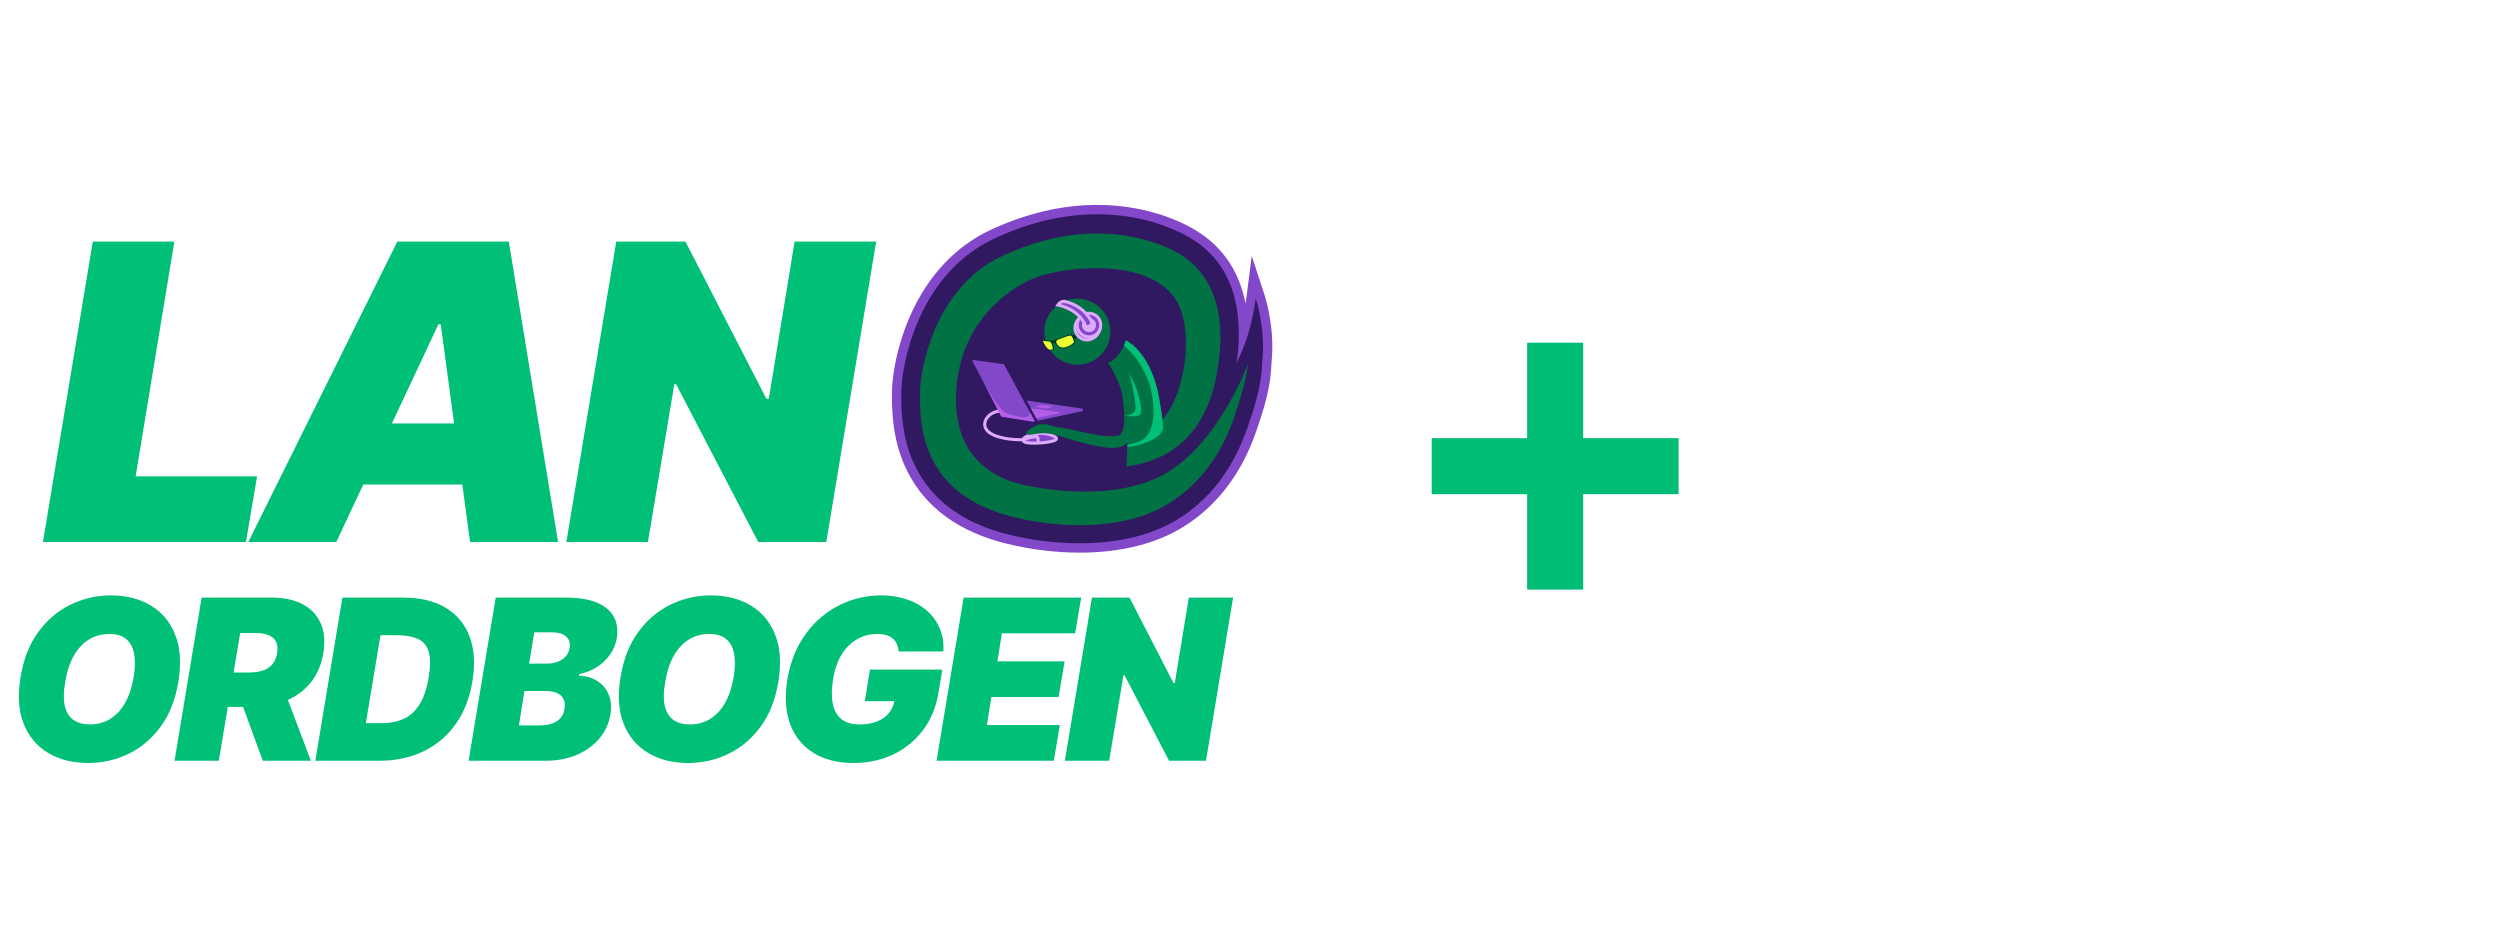 <svg width="375" height="140" viewBox="0 0 249 93" fill="none" xmlns="http://www.w3.org/2000/svg">
<g filter="url(#filter0_i_1095_2531)">
<path d="M4.224 54.008L9.194 24.074H17.32L13.462 47.46H25.564L24.453 54.008H4.224ZM33.456 54.008H24.686L39.536 24.074H50.645L55.556 54.008H46.786L43.863 32.318H43.629L33.456 54.008ZM33.807 42.198H50.294L49.242 48.279H32.754L33.807 42.198ZM87.25 24.074L82.281 54.008H75.499L67.314 38.281H67.138L64.507 54.008H56.381L61.35 24.074H68.249L76.317 39.743H76.551L79.124 24.074H87.25Z" fill="#00BF76"/>
</g>
<g filter="url(#filter1_i_1095_2531)">
<path d="M17.715 67.962C17.419 69.729 16.831 71.211 15.953 72.406C15.075 73.602 14.009 74.504 12.755 75.113C11.501 75.721 10.159 76.026 8.731 76.026C7.207 76.026 5.884 75.695 4.763 75.034C3.641 74.372 2.824 73.404 2.31 72.129C1.797 70.854 1.694 69.296 2.001 67.454C2.287 65.687 2.869 64.2 3.747 62.994C4.625 61.788 5.697 60.875 6.961 60.256C8.226 59.637 9.577 59.327 11.017 59.327C12.53 59.327 13.845 59.661 14.961 60.327C16.083 60.994 16.898 61.97 17.405 63.256C17.919 64.541 18.022 66.11 17.715 67.962ZM13.271 67.454C13.419 66.523 13.429 65.74 13.302 65.105C13.175 64.465 12.908 63.983 12.501 63.661C12.093 63.333 11.546 63.169 10.858 63.169C10.075 63.169 9.382 63.359 8.779 63.74C8.175 64.121 7.675 64.668 7.279 65.383C6.882 66.097 6.604 66.957 6.445 67.962C6.276 68.904 6.26 69.687 6.398 70.311C6.54 70.936 6.821 71.404 7.239 71.716C7.662 72.028 8.212 72.184 8.89 72.184C9.662 72.184 10.345 71.999 10.937 71.629C11.535 71.258 12.03 70.721 12.421 70.018C12.818 69.314 13.101 68.46 13.271 67.454ZM17.338 75.803L20.036 59.55H27.052C28.258 59.55 29.277 59.769 30.107 60.208C30.938 60.647 31.536 61.28 31.901 62.105C32.266 62.93 32.353 63.92 32.163 65.073C31.972 66.237 31.552 67.219 30.901 68.018C30.256 68.811 29.433 69.415 28.433 69.827C27.438 70.235 26.322 70.438 25.084 70.438H20.893L21.465 67.01H24.766C25.285 67.01 25.74 66.946 26.131 66.819C26.523 66.687 26.84 66.481 27.084 66.2C27.327 65.915 27.486 65.539 27.56 65.073C27.634 64.608 27.597 64.229 27.449 63.938C27.3 63.642 27.055 63.425 26.711 63.288C26.367 63.145 25.941 63.073 25.433 63.073H23.877L21.75 75.803H17.338ZM28.099 68.343L30.925 75.803H26.131L23.401 68.343H28.099ZM37.716 75.803H31.367L34.065 59.55H40.16C41.832 59.55 43.229 59.886 44.351 60.557C45.473 61.229 46.269 62.19 46.74 63.438C47.211 64.687 47.303 66.174 47.018 67.899C46.742 69.56 46.184 70.981 45.343 72.16C44.507 73.34 43.438 74.243 42.137 74.867C40.84 75.491 39.367 75.803 37.716 75.803ZM36.399 72.057H38.002C38.806 72.057 39.523 71.917 40.153 71.637C40.788 71.351 41.317 70.875 41.74 70.208C42.168 69.536 42.478 68.618 42.668 67.454C42.848 66.354 42.843 65.504 42.653 64.907C42.462 64.303 42.1 63.885 41.565 63.653C41.031 63.414 40.34 63.295 39.494 63.295H37.859L36.399 72.057ZM46.64 75.803L49.339 59.55H56.386C57.624 59.55 58.638 59.716 59.426 60.05C60.219 60.383 60.78 60.854 61.108 61.462C61.442 62.071 61.54 62.788 61.402 63.613C61.296 64.206 61.069 64.748 60.719 65.24C60.376 65.727 59.939 66.139 59.41 66.478C58.886 66.811 58.301 67.041 57.656 67.168L57.624 67.327C58.323 67.348 58.931 67.523 59.45 67.851C59.968 68.174 60.349 68.624 60.593 69.2C60.836 69.772 60.894 70.438 60.767 71.2C60.619 72.089 60.257 72.88 59.68 73.573C59.103 74.266 58.354 74.811 57.434 75.208C56.513 75.605 55.465 75.803 54.291 75.803H46.64ZM51.656 72.28H53.719C54.45 72.28 55.024 72.139 55.442 71.859C55.865 71.579 56.116 71.168 56.196 70.629C56.259 70.248 56.227 69.925 56.1 69.66C55.974 69.396 55.759 69.195 55.458 69.057C55.156 68.92 54.778 68.851 54.323 68.851H52.196L51.656 72.28ZM52.672 66.121H54.481C54.862 66.121 55.212 66.06 55.529 65.938C55.846 65.817 56.108 65.639 56.315 65.407C56.521 65.174 56.651 64.893 56.704 64.565C56.783 64.057 56.661 63.671 56.339 63.407C56.021 63.142 55.593 63.01 55.053 63.01H53.18L52.672 66.121ZM77.499 67.962C77.202 69.729 76.615 71.211 75.737 72.406C74.859 73.602 73.792 74.504 72.538 75.113C71.284 75.721 69.943 76.026 68.515 76.026C66.991 76.026 65.668 75.695 64.546 75.034C63.425 74.372 62.607 73.404 62.094 72.129C61.581 70.854 61.478 69.296 61.785 67.454C62.07 65.687 62.652 64.2 63.531 62.994C64.409 61.788 65.48 60.875 66.745 60.256C68.009 59.637 69.361 59.327 70.8 59.327C72.314 59.327 73.628 59.661 74.745 60.327C75.867 60.994 76.681 61.97 77.189 63.256C77.702 64.541 77.806 66.11 77.499 67.962ZM73.054 67.454C73.203 66.523 73.213 65.74 73.086 65.105C72.959 64.465 72.692 63.983 72.284 63.661C71.877 63.333 71.329 63.169 70.642 63.169C69.859 63.169 69.165 63.359 68.562 63.74C67.959 64.121 67.459 64.668 67.062 65.383C66.665 66.097 66.388 66.957 66.229 67.962C66.06 68.904 66.044 69.687 66.181 70.311C66.324 70.936 66.605 71.404 67.023 71.716C67.446 72.028 67.996 72.184 68.673 72.184C69.446 72.184 70.128 71.999 70.721 71.629C71.319 71.258 71.814 70.721 72.205 70.018C72.602 69.314 72.885 68.46 73.054 67.454ZM89.486 64.915C89.465 64.634 89.407 64.388 89.312 64.176C89.216 63.959 89.082 63.777 88.907 63.629C88.732 63.475 88.515 63.362 88.256 63.288C88.002 63.208 87.703 63.169 87.359 63.169C86.619 63.169 85.944 63.346 85.336 63.7C84.727 64.055 84.216 64.565 83.804 65.232C83.396 65.899 83.116 66.703 82.963 67.645C82.804 68.597 82.791 69.412 82.923 70.089C83.055 70.766 83.341 71.285 83.78 71.645C84.225 72.004 84.825 72.184 85.582 72.184C86.259 72.184 86.844 72.086 87.336 71.891C87.828 71.695 88.222 71.417 88.518 71.057C88.814 70.698 89 70.274 89.074 69.787L89.835 69.867H86.121L86.629 66.724H93.835L93.47 68.978C93.227 70.46 92.703 71.727 91.899 72.78C91.1 73.827 90.105 74.631 88.915 75.192C87.724 75.748 86.418 76.026 84.994 76.026C83.418 76.026 82.087 75.69 81.002 75.018C79.918 74.346 79.142 73.388 78.677 72.145C78.217 70.901 78.127 69.422 78.407 67.708C78.629 66.364 79.031 65.174 79.613 64.137C80.201 63.1 80.918 62.224 81.764 61.51C82.611 60.79 83.545 60.248 84.566 59.883C85.587 59.512 86.645 59.327 87.74 59.327C88.698 59.327 89.568 59.465 90.351 59.74C91.135 60.01 91.804 60.396 92.359 60.899C92.915 61.396 93.33 61.986 93.605 62.669C93.886 63.351 93.999 64.1 93.947 64.915H89.486ZM93.268 75.803L95.966 59.55H107.68L107.077 63.105H99.776L99.331 65.899H106.029L105.426 69.454H98.728L98.284 72.248H105.553L104.95 75.803H93.268ZM122.815 59.55L120.116 75.803H116.434L111.989 67.264H111.894L110.466 75.803H106.053L108.751 59.55H112.497L116.878 68.057H117.005L118.402 59.55H122.815Z" fill="#00BF76"/>
</g>
<path fill-rule="evenodd" clip-rule="evenodd" d="M107.52 54.601C105.146 54.593 102.78 54.307 100.473 53.747C95.74 52.609 92.454 50.211 90.706 46.621C89.294 43.72 89.288 40.787 89.284 39.214C89.284 36.253 91.019 26.986 98.831 23.338C102.319 21.708 105.834 20.883 109.277 20.883C113.632 20.883 116.766 22.21 118.245 23.003C121.967 24.991 123.843 28.419 123.854 33.212C124.198 32.047 124.452 30.858 124.615 29.654L124.878 27.607L125.518 29.57C125.559 29.693 126.506 32.636 126.205 35.803C126.188 35.989 126.177 36.164 126.165 36.361C126.097 37.511 126 39.089 124.701 42.759C124.12 44.397 122.354 49.386 117.169 52.364C114.622 53.827 111.285 54.601 107.52 54.601Z" fill="#301961"/>
<path d="M109.277 21.349C113.531 21.349 116.583 22.652 118.024 23.413C120.454 24.716 124.316 27.742 123.182 36.118C123.599 35.281 123.952 34.413 124.239 33.524C124.623 32.282 124.903 31.011 125.077 29.724C125.077 29.724 126.039 32.649 125.741 35.759C125.628 36.955 125.771 38.34 124.253 42.602C123.415 44.965 121.582 49.286 116.93 51.96C114.451 53.384 111.194 54.136 107.511 54.136C105.174 54.128 102.845 53.846 100.573 53.295C95.98 52.191 92.798 49.878 91.114 46.409C89.759 43.612 89.75 40.75 89.75 39.215C89.75 36.33 91.436 27.304 99.029 23.768C102.455 22.16 105.901 21.349 109.277 21.349ZM109.277 20.419C105.765 20.419 102.185 21.258 98.636 22.916C95.191 24.524 92.443 27.44 90.69 31.352C89.303 34.447 88.819 37.521 88.819 39.215C88.819 40.828 88.831 43.83 90.288 46.826C92.098 50.548 95.498 53.031 100.365 54.201C102.708 54.769 105.109 55.06 107.52 55.068C111.365 55.068 114.778 54.274 117.402 52.768C122.736 49.705 124.545 44.593 125.14 42.914C126.462 39.183 126.558 37.569 126.629 36.39C126.64 36.203 126.651 36.017 126.666 35.848C126.975 32.584 126 29.554 125.959 29.426L124.675 25.499L124.152 29.593C124.152 29.593 124.119 29.856 124.053 30.25C123.396 26.796 121.528 24.23 118.47 22.59C116.946 21.781 113.734 20.419 109.277 20.419Z" fill="#8348C9"/>
<path fill-rule="evenodd" clip-rule="evenodd" d="M115.024 47.715C121.052 45.127 124.299 36.257 124.299 36.257C124.299 36.257 124.26 37.796 122.773 41.995C121.82 44.686 119.796 48.227 116.01 50.404C112.275 52.552 106.549 52.872 101.016 51.543C91.631 49.292 91.617 42.201 91.611 39.261C91.611 36.626 93.172 28.607 99.816 25.504C108.004 21.678 114.332 23.606 117.147 25.114C119.582 26.416 122.762 29.735 121.083 37.785C119.576 45.013 114.464 46.171 112.21 46.476C112.221 45.603 112.24 45.428 112.285 44.367L113.874 44.014C113.874 44.014 114.931 42.166 115.201 42.11C116.6 41.82 118.967 36.475 117.806 31.53C116.317 25.203 105.792 26.506 102.894 27.749C99.997 28.992 95.482 32.502 95.212 39.186C94.942 45.871 99.416 47.794 101.993 48.333C105.587 49.087 110.768 49.543 115.024 47.715Z" fill="#007244"/>
<path fill-rule="evenodd" clip-rule="evenodd" d="M102.28 39.97L103.311 41.87C103.32 41.886 103.334 41.9 103.351 41.908C103.368 41.916 103.387 41.918 103.406 41.915L107.79 40.967C107.81 40.963 107.827 40.953 107.839 40.937C107.851 40.921 107.857 40.901 107.856 40.882V40.794C107.854 40.774 107.846 40.755 107.833 40.741C107.819 40.726 107.801 40.717 107.781 40.714L102.325 39.916C102.318 39.913 102.31 39.913 102.302 39.915C102.295 39.917 102.288 39.921 102.283 39.927C102.279 39.933 102.276 39.94 102.275 39.948C102.274 39.956 102.276 39.963 102.28 39.97Z" fill="#8348C9"/>
<path fill-rule="evenodd" clip-rule="evenodd" d="M110.593 33.088C110.584 33.737 110.383 34.369 110.016 34.904C109.648 35.439 109.131 35.853 108.529 36.095C107.926 36.337 107.266 36.395 106.631 36.263C105.995 36.13 105.414 35.812 104.958 35.35C104.503 34.887 104.195 34.3 104.072 33.663C103.949 33.026 104.018 32.367 104.269 31.768C104.52 31.17 104.943 30.659 105.484 30.3C106.025 29.941 106.659 29.75 107.308 29.752C108.186 29.759 109.025 30.115 109.641 30.741C110.256 31.366 110.599 32.211 110.593 33.088Z" fill="#007244"/>
<path fill-rule="evenodd" clip-rule="evenodd" d="M110.342 36.151C110.342 36.151 111.421 35.905 112.149 33.918C112.149 33.918 113.824 34.701 114.791 37.318C115.759 39.934 115.852 42.956 115.852 42.956C115.852 42.956 114.907 44.516 112.287 44.293C112.287 44.293 112.845 39.826 110.342 36.155" fill="#007244"/>
<path fill-rule="evenodd" clip-rule="evenodd" d="M101.963 43.668C102.15 43.42 103.545 42.883 104.829 43.404C106.113 43.925 103.858 44.114 103.858 44.114C103.858 44.114 101.414 44.373 101.963 43.668Z" fill="#8348C9" stroke="#DDAAFC" stroke-width="0.307" stroke-miterlimit="10"/>
<path fill-rule="evenodd" clip-rule="evenodd" d="M103.03 43.236C103.177 43.323 103.29 43.46 103.347 43.621C103.405 43.782 103.404 43.959 103.344 44.12" fill="#8348C9"/>
<path d="M103.03 43.236C103.177 43.323 103.29 43.46 103.347 43.621C103.405 43.782 103.404 43.959 103.344 44.12" stroke="#DDAAFC" stroke-width="0.307" stroke-miterlimit="10"/>
<path fill-rule="evenodd" clip-rule="evenodd" d="M101.945 43.867C101.945 43.867 102.343 43.532 103.296 43.511L101.945 43.867Z" fill="#8348C9"/>
<path d="M101.945 43.867C101.945 43.867 102.343 43.532 103.296 43.511" stroke="#DDAAFC" stroke-width="0.307" stroke-miterlimit="10"/>
<path fill-rule="evenodd" clip-rule="evenodd" d="M111.59 38.319C111.59 38.319 112.521 42.821 111.479 43.344C110.437 43.867 106.153 42.587 105.505 42.599C104.857 42.612 103.789 41.669 102.364 42.91C102.364 42.91 102.029 43.201 102.364 43.312C102.699 43.424 103.655 42.91 105.127 43.335C106.599 43.759 109.674 44.805 111.211 44.604C112.748 44.403 112.86 43.156 112.815 41.907C112.77 40.658 112.071 37.852 112.071 37.852L111.59 38.319Z" fill="#007244"/>
<path d="M101.884 43.811C101.884 43.811 100.177 43.889 98.958 43.348C96.991 42.475 98.683 40.517 100.138 41.062" stroke="#DDAAFC" stroke-width="0.307" stroke-miterlimit="10"/>
<path fill-rule="evenodd" clip-rule="evenodd" d="M102.92 42.006L99.799 41.526C99.785 41.524 99.772 41.518 99.76 41.509C99.749 41.5 99.74 41.489 99.734 41.476L96.848 35.991C96.841 35.977 96.837 35.962 96.839 35.946C96.84 35.931 96.846 35.916 96.855 35.903C96.864 35.89 96.877 35.881 96.891 35.875C96.906 35.869 96.922 35.867 96.937 35.87L99.941 36.289C99.954 36.292 99.966 36.298 99.977 36.306C99.988 36.315 99.996 36.325 100.002 36.337L103.006 41.887C103.012 41.9 103.015 41.915 103.014 41.93C103.012 41.945 103.007 41.959 102.998 41.972C102.989 41.984 102.978 41.993 102.964 41.999C102.95 42.005 102.935 42.008 102.92 42.006Z" fill="#8348C9"/>
<path d="M103.207 41.675L105.78 41.099L102.665 40.679L103.207 41.675Z" fill="#B35DE8"/>
<path fill-rule="evenodd" clip-rule="evenodd" d="M103.03 40.543L104.227 40.701L104.874 40.5L103.665 40.333L103.03 40.543Z" fill="#B35DE8"/>
<path fill-rule="evenodd" clip-rule="evenodd" d="M97.987 38.163C97.987 38.163 99.509 40.955 100.292 41.202C101.076 41.45 102.22 41.805 102.488 41.388C102.63 41.17 102.568 41.074 102.568 41.074L103.002 41.88C103.011 41.895 103.016 41.913 103.015 41.931C103.014 41.949 103.008 41.967 102.998 41.982C102.988 41.997 102.973 42.008 102.956 42.015C102.94 42.022 102.921 42.024 102.903 42.021L99.753 41.517C99.738 41.514 99.724 41.508 99.711 41.499C99.699 41.49 99.689 41.478 99.682 41.465L97.987 38.163Z" fill="#B35DE8"/>
<path d="M103.912 33.818C104.208 33.934 104.529 33.971 104.843 33.924C105.332 33.836 106.518 33.284 106.67 33.293C106.823 33.302 106.759 33.496 107.072 33.319C107.385 33.142 108.472 32.4 108.676 32.32C108.881 32.24 108.89 32.392 108.708 32.48C108.526 32.567 108.15 32.761 108.15 32.843C108.15 32.925 108.099 32.997 107.932 33.116C107.764 33.235 107.011 33.715 107.026 33.816C107.04 33.916 107.132 34.14 107.009 34.218C106.663 34.529 106.219 34.71 105.755 34.728C105.755 34.728 105.522 34.806 105.092 34.209C105.092 34.209 104.787 34.067 104.837 34.285C104.887 34.503 105.023 34.689 104.938 34.793C104.852 34.897 104.625 34.979 104.331 34.774C104.037 34.57 103.806 33.857 103.806 33.857C103.806 33.857 103.795 33.818 103.912 33.818Z" fill="#00351D"/>
<path d="M105.233 34.209C105.212 34.18 105.199 34.147 105.193 34.113C105.187 34.078 105.189 34.042 105.199 34.009C105.209 33.975 105.227 33.944 105.251 33.919C105.275 33.893 105.304 33.873 105.337 33.861C105.698 33.699 106.599 33.367 106.685 33.446C106.77 33.524 107.025 34.015 106.947 34.13C106.672 34.408 106.311 34.585 105.923 34.633C105.778 34.646 105.632 34.612 105.508 34.535C105.383 34.459 105.287 34.344 105.233 34.209Z" fill="#ECFF33"/>
<path d="M103.879 33.948C104.068 33.987 104.259 34.014 104.452 34.03C104.582 34.03 104.677 34.071 104.739 34.298C104.8 34.525 104.908 34.73 104.809 34.8C104.729 34.842 104.637 34.856 104.548 34.841C104.459 34.827 104.377 34.783 104.314 34.718C104.126 34.545 103.829 33.963 103.879 33.948Z" fill="#ECFF33"/>
<path fill-rule="evenodd" clip-rule="evenodd" d="M109.583 32.573C109.56 32.911 109.415 33.229 109.176 33.469C108.936 33.708 108.618 33.853 108.28 33.876C107.962 33.881 107.655 33.761 107.426 33.541C107.197 33.321 107.065 33.019 107.057 32.701C107.057 32.041 107.599 31.356 108.248 31.356C108.898 31.356 109.583 31.912 109.583 32.573Z" fill="#8348C9" stroke="#DDAAFC" stroke-width="0.307" stroke-miterlimit="10"/>
<path fill-rule="evenodd" clip-rule="evenodd" d="M109.631 32.4C109.629 32.632 109.559 32.859 109.428 33.051C109.298 33.244 109.113 33.394 108.898 33.481C108.682 33.569 108.446 33.591 108.218 33.544C107.99 33.498 107.781 33.385 107.617 33.22C107.453 33.055 107.342 32.845 107.297 32.617C107.252 32.388 107.276 32.152 107.366 31.937C107.455 31.723 107.606 31.539 107.8 31.41C107.993 31.281 108.221 31.212 108.453 31.212C108.766 31.215 109.066 31.341 109.287 31.563C109.507 31.786 109.631 32.086 109.631 32.4Z" fill="#8348C9" stroke="#DDAAFC" stroke-width="0.307" stroke-miterlimit="10"/>
<path fill-rule="evenodd" clip-rule="evenodd" d="M109.158 32.399C109.156 32.538 109.114 32.672 109.036 32.786C108.958 32.9 108.848 32.988 108.719 33.039C108.591 33.091 108.451 33.103 108.316 33.075C108.18 33.047 108.057 32.979 107.96 32.881C107.863 32.782 107.797 32.658 107.771 32.522C107.745 32.386 107.76 32.246 107.813 32.119C107.867 31.992 107.957 31.883 108.072 31.807C108.187 31.73 108.322 31.69 108.46 31.69C108.647 31.692 108.825 31.768 108.956 31.901C109.086 32.034 109.159 32.213 109.158 32.399Z" fill="#DDAAFC"/>
<path fill-rule="evenodd" clip-rule="evenodd" d="M108.151 32.563C108.277 32.567 108.402 32.536 108.511 32.474C108.62 32.411 108.71 32.32 108.771 32.21C108.771 32.21 108.213 30.518 105.967 30.016C105.842 30.028 105.722 30.068 105.615 30.133C105.508 30.197 105.416 30.284 105.347 30.388C105.347 30.388 107.498 30.758 108.151 32.563Z" fill="#8348C9" stroke="#DDAAFC" stroke-width="0.307" stroke-miterlimit="10"/>
<path fill-rule="evenodd" clip-rule="evenodd" d="M111.972 41.431C111.972 41.431 113.317 41.639 113.576 41.273C113.771 40.995 113.602 39.175 112.459 37.201C112.459 37.201 113.237 40.145 113.074 40.791C112.91 41.436 111.972 41.431 111.972 41.431Z" fill="#00BF76"/>
<path fill-rule="evenodd" clip-rule="evenodd" d="M115.487 39.891C115.487 39.891 115.811 41.791 115.835 42.629C115.86 43.466 114.084 44.369 112.279 44.533V44.289C112.779 44.244 113.265 44.104 113.712 43.876C114.51 43.448 115.398 41.866 114.531 38.442C114.531 38.442 113.809 35.948 111.926 34.431L112.14 33.914C112.14 33.914 114.704 35.094 115.487 39.891Z" fill="#00BF76"/>
<path d="M152.115 58.748V34.15H157.696V58.748H152.115ZM142.607 49.239V43.659H167.205V49.239H142.607Z" fill="#00BD75"/>
<g clip-path="url(#clip0_1095_2531)">
<path d="M185.627 91.961C185.022 91.616 184.535 91.097 184.228 90.472C183.912 89.802 183.752 89.069 183.758 88.328C183.744 87.591 183.906 86.862 184.229 86.2C184.539 85.573 185.025 85.05 185.627 84.695C186.318 84.309 187.1 84.115 187.892 84.133C188.679 84.107 189.458 84.302 190.141 84.695C190.75 85.042 191.238 85.568 191.539 86.2C192.167 87.549 192.167 89.106 191.539 90.455C191.233 91.081 190.745 91.599 190.141 91.945C189.454 92.326 188.677 92.515 187.892 92.492C187.102 92.528 186.318 92.344 185.627 91.961ZM189.502 90.168C189.903 89.624 190.107 88.959 190.079 88.284C190.085 87.835 189.997 87.39 189.821 86.977C189.663 86.613 189.405 86.302 189.076 86.08C188.727 85.857 188.32 85.74 187.906 85.746C187.285 85.71 186.684 85.976 186.293 86.46C185.544 87.588 185.544 89.055 186.293 90.183C186.692 90.663 187.297 90.922 187.919 90.882C188.532 90.922 189.125 90.656 189.502 90.171V90.168Z" fill="white"/>
<path d="M203.118 85.306C203.863 85.989 204.243 86.992 204.243 88.314C204.243 89.637 203.878 90.64 203.133 91.309C202.389 91.978 201.279 92.312 199.805 92.312H196.963V84.272H199.79C201.264 84.287 202.374 84.622 203.118 85.306ZM201.69 86.476C201.152 86.052 200.474 85.846 199.79 85.898H198.863V90.715H199.79C200.478 90.77 201.161 90.564 201.705 90.138C202.521 89.052 202.515 87.555 201.689 86.475L201.69 86.476Z" fill="white"/>
<path d="M244.864 89.044H247.736V87.523H244.864V85.808H248.268L247.386 84.287H242.949V92.326H248.313V90.791H244.864V89.044Z" fill="white"/>
<path d="M211.066 89.044H213.954V87.523H211.066V85.808H214.455L213.574 84.287H209.167V92.326H214.531V90.791H211.066V89.044Z" fill="white"/>
<path d="M226.718 84.287V92.326H224.53L221.643 87.387V92.326H219.728V84.287H221.916L224.804 89.226V84.287H226.718Z" fill="white"/>
<path d="M233.253 92.357C232.774 92.267 232.309 92.113 231.871 91.901V90.183C232.785 90.661 233.802 90.907 234.834 90.898C235.152 90.921 235.47 90.846 235.746 90.685C235.932 90.559 236.041 90.347 236.035 90.122C236.042 89.913 235.946 89.714 235.776 89.591C235.487 89.428 235.174 89.31 234.849 89.241L234.135 89.043C233.752 88.94 233.38 88.797 233.026 88.618C232.704 88.452 232.432 88.206 232.235 87.903C232.004 87.536 231.887 87.107 231.901 86.672C231.855 85.962 232.135 85.269 232.661 84.788C233.274 84.321 234.034 84.09 234.803 84.135C235.294 84.126 235.784 84.177 236.263 84.287C236.702 84.398 237.129 84.551 237.539 84.743V86.401C236.695 85.962 235.756 85.737 234.804 85.748C234.526 85.718 234.246 85.788 234.014 85.946C233.855 86.082 233.771 86.284 233.786 86.493C233.775 86.628 233.812 86.763 233.892 86.873C233.982 86.981 234.096 87.064 234.227 87.116C234.379 87.177 234.592 87.254 234.895 87.344L235.624 87.542C236.029 87.648 236.421 87.796 236.795 87.982C237.128 88.156 237.407 88.419 237.6 88.742C237.827 89.128 237.937 89.571 237.919 90.019C237.946 90.725 237.636 91.402 237.084 91.842C236.428 92.318 235.628 92.555 234.819 92.51C234.293 92.516 233.768 92.465 233.253 92.357Z" fill="white"/>
<path d="M195.428 78.543V79.409H190.611V71.537H195.368V72.403H191.614V75.002H194.85V75.868H191.614V78.512H195.428V78.543Z" fill="white"/>
<path d="M183.773 71.552L183.256 72.464H185.596V79.424H186.614V72.464H188.985V71.552H183.773Z" fill="white"/>
<path d="M240.715 71.552L238.45 79.515H237.325L235.425 73.057L233.541 79.515H232.416L230.138 71.552H231.156L232.979 78.148L234.849 71.552H235.989L237.873 78.163L239.681 71.552H240.715Z" fill="white"/>
<path d="M198.452 79.09C197.885 78.758 197.435 78.26 197.162 77.662C196.862 76.983 196.717 76.246 196.737 75.504C196.721 74.787 196.867 74.076 197.162 73.422C197.434 72.816 197.884 72.307 198.452 71.963C199.096 71.587 199.835 71.402 200.58 71.431C200.912 71.428 201.242 71.459 201.568 71.523C201.885 71.591 202.195 71.687 202.495 71.812V72.739C201.908 72.453 201.263 72.308 200.61 72.313C200.075 72.302 199.547 72.445 199.09 72.724C198.658 73.001 198.316 73.397 198.102 73.863C197.869 74.384 197.754 74.951 197.768 75.522C197.753 76.102 197.868 76.678 198.102 77.209C198.305 77.668 198.638 78.059 199.06 78.333C199.515 78.616 200.044 78.759 200.58 78.744C200.945 78.746 201.309 78.695 201.659 78.592C202.043 78.47 202.419 78.323 202.784 78.151L203.103 79.002C202.704 79.212 202.28 79.371 201.841 79.473C201.429 79.578 201.006 79.634 200.58 79.64C199.837 79.627 199.108 79.438 198.452 79.09Z" fill="white"/>
<path d="M223.238 79.06C222.68 78.707 222.237 78.2 221.962 77.6C221.668 76.941 221.523 76.225 221.536 75.503C221.523 74.787 221.668 74.076 221.962 73.421C222.236 72.817 222.679 72.305 223.238 71.947C224.514 71.218 226.081 71.218 227.357 71.947C227.915 72.305 228.359 72.817 228.633 73.421C229.2 74.751 229.2 76.255 228.633 77.585C228.362 78.188 227.918 78.696 227.357 79.044C226.737 79.412 226.026 79.596 225.305 79.576C224.579 79.618 223.859 79.438 223.238 79.06ZM226.749 78.285C227.16 77.994 227.481 77.594 227.676 77.13C227.896 76.605 228.004 76.04 227.995 75.471C228.004 74.917 227.896 74.367 227.676 73.859C227.476 73.402 227.155 73.008 226.749 72.719C226.316 72.434 225.808 72.285 225.29 72.293C224.761 72.276 224.24 72.424 223.8 72.719C223.389 73.009 223.068 73.409 222.873 73.874C222.661 74.389 222.557 74.943 222.569 75.5C222.562 76.067 222.665 76.631 222.873 77.158C223.064 77.621 223.387 78.017 223.8 78.298C224.702 78.871 225.854 78.865 226.749 78.283V78.285Z" fill="white"/>
<path d="M248.313 71.552V79.424H247.219L243.344 73.254V79.424H242.341V71.552H243.435L247.31 77.722V71.552H248.313Z" fill="white"/>
<path d="M215.23 71.552L214.713 72.464H217.054V79.424H218.072V72.464H220.443V71.552H215.23Z" fill="white"/>
<path d="M210.671 71.552V79.424H209.668V75.929H205.701V79.425H204.698V71.552H205.701V75.002H209.668V71.552H210.671Z" fill="white"/>
<path d="M240.973 10.598L216.354 0.114C215.99 -0.038 215.579 -0.038 215.215 0.114L190.596 10.598C190.063 10.829 189.717 11.353 189.714 11.934V25.765C189.709 26.017 189.778 26.265 189.912 26.479L209.501 60.823C209.76 61.276 210.241 61.554 210.762 61.553H220.868C221.389 61.554 221.87 61.276 222.129 60.823L241.672 26.479C241.797 26.261 241.865 26.016 241.87 25.765V11.935C241.855 11.354 241.506 10.832 240.973 10.598ZM220.868 57.191V16.192L215.777 14.004L210.762 16.146V57.191L205.701 48.316L200.656 39.472V20.477L192.617 23.91V12.921L202.738 8.591L215.791 3.03L228.632 8.501L228.617 8.517L238.966 12.939V23.925L230.973 20.506V39.412L226.642 47.011L220.868 57.191Z" fill="white"/>
</g>
<defs>
<filter id="filter0_i_1095_2531" x="4.224" y="24.074" width="83.026" height="29.934" filterUnits="userSpaceOnUse" color-interpolation-filters="sRGB">
<feFlood flood-opacity="0" result="BackgroundImageFix"/>
<feBlend mode="normal" in="SourceGraphic" in2="BackgroundImageFix" result="shape"/>
<feColorMatrix in="SourceAlpha" type="matrix" values="0 0 0 0 0 0 0 0 0 0 0 0 0 0 0 0 0 0 127 0" result="hardAlpha"/>
<feOffset/>
<feGaussianBlur stdDeviation="2.41"/>
<feComposite in2="hardAlpha" operator="arithmetic" k2="-1" k3="1"/>
<feColorMatrix type="matrix" values="0 0 0 0 0 0 0 0 0 0.447 0 0 0 0 0.267 0 0 0 1 0"/>
<feBlend mode="normal" in2="shape" result="effect1_innerShadow_1095_2531"/>
</filter>
<filter id="filter1_i_1095_2531" x="1.541" y="59.327" width="121.274" height="16.698" filterUnits="userSpaceOnUse" color-interpolation-filters="sRGB">
<feFlood flood-opacity="0" result="BackgroundImageFix"/>
<feBlend mode="normal" in="SourceGraphic" in2="BackgroundImageFix" result="shape"/>
<feColorMatrix in="SourceAlpha" type="matrix" values="0 0 0 0 0 0 0 0 0 0 0 0 0 0 0 0 0 0 127 0" result="hardAlpha"/>
<feOffset/>
<feGaussianBlur stdDeviation="1.329"/>
<feComposite in2="hardAlpha" operator="arithmetic" k2="-1" k3="1"/>
<feColorMatrix type="matrix" values="0 0 0 0 0 0 0 0 0 0.447 0 0 0 0 0.267 0 0 0 1 0"/>
<feBlend mode="normal" in2="shape" result="effect1_innerShadow_1095_2531"/>
</filter>
<clipPath id="clip0_1095_2531">
<rect width="65.058" height="92.516" fill="white" transform="translate(183.256 -0)"/>
</clipPath>
</defs>
</svg>
